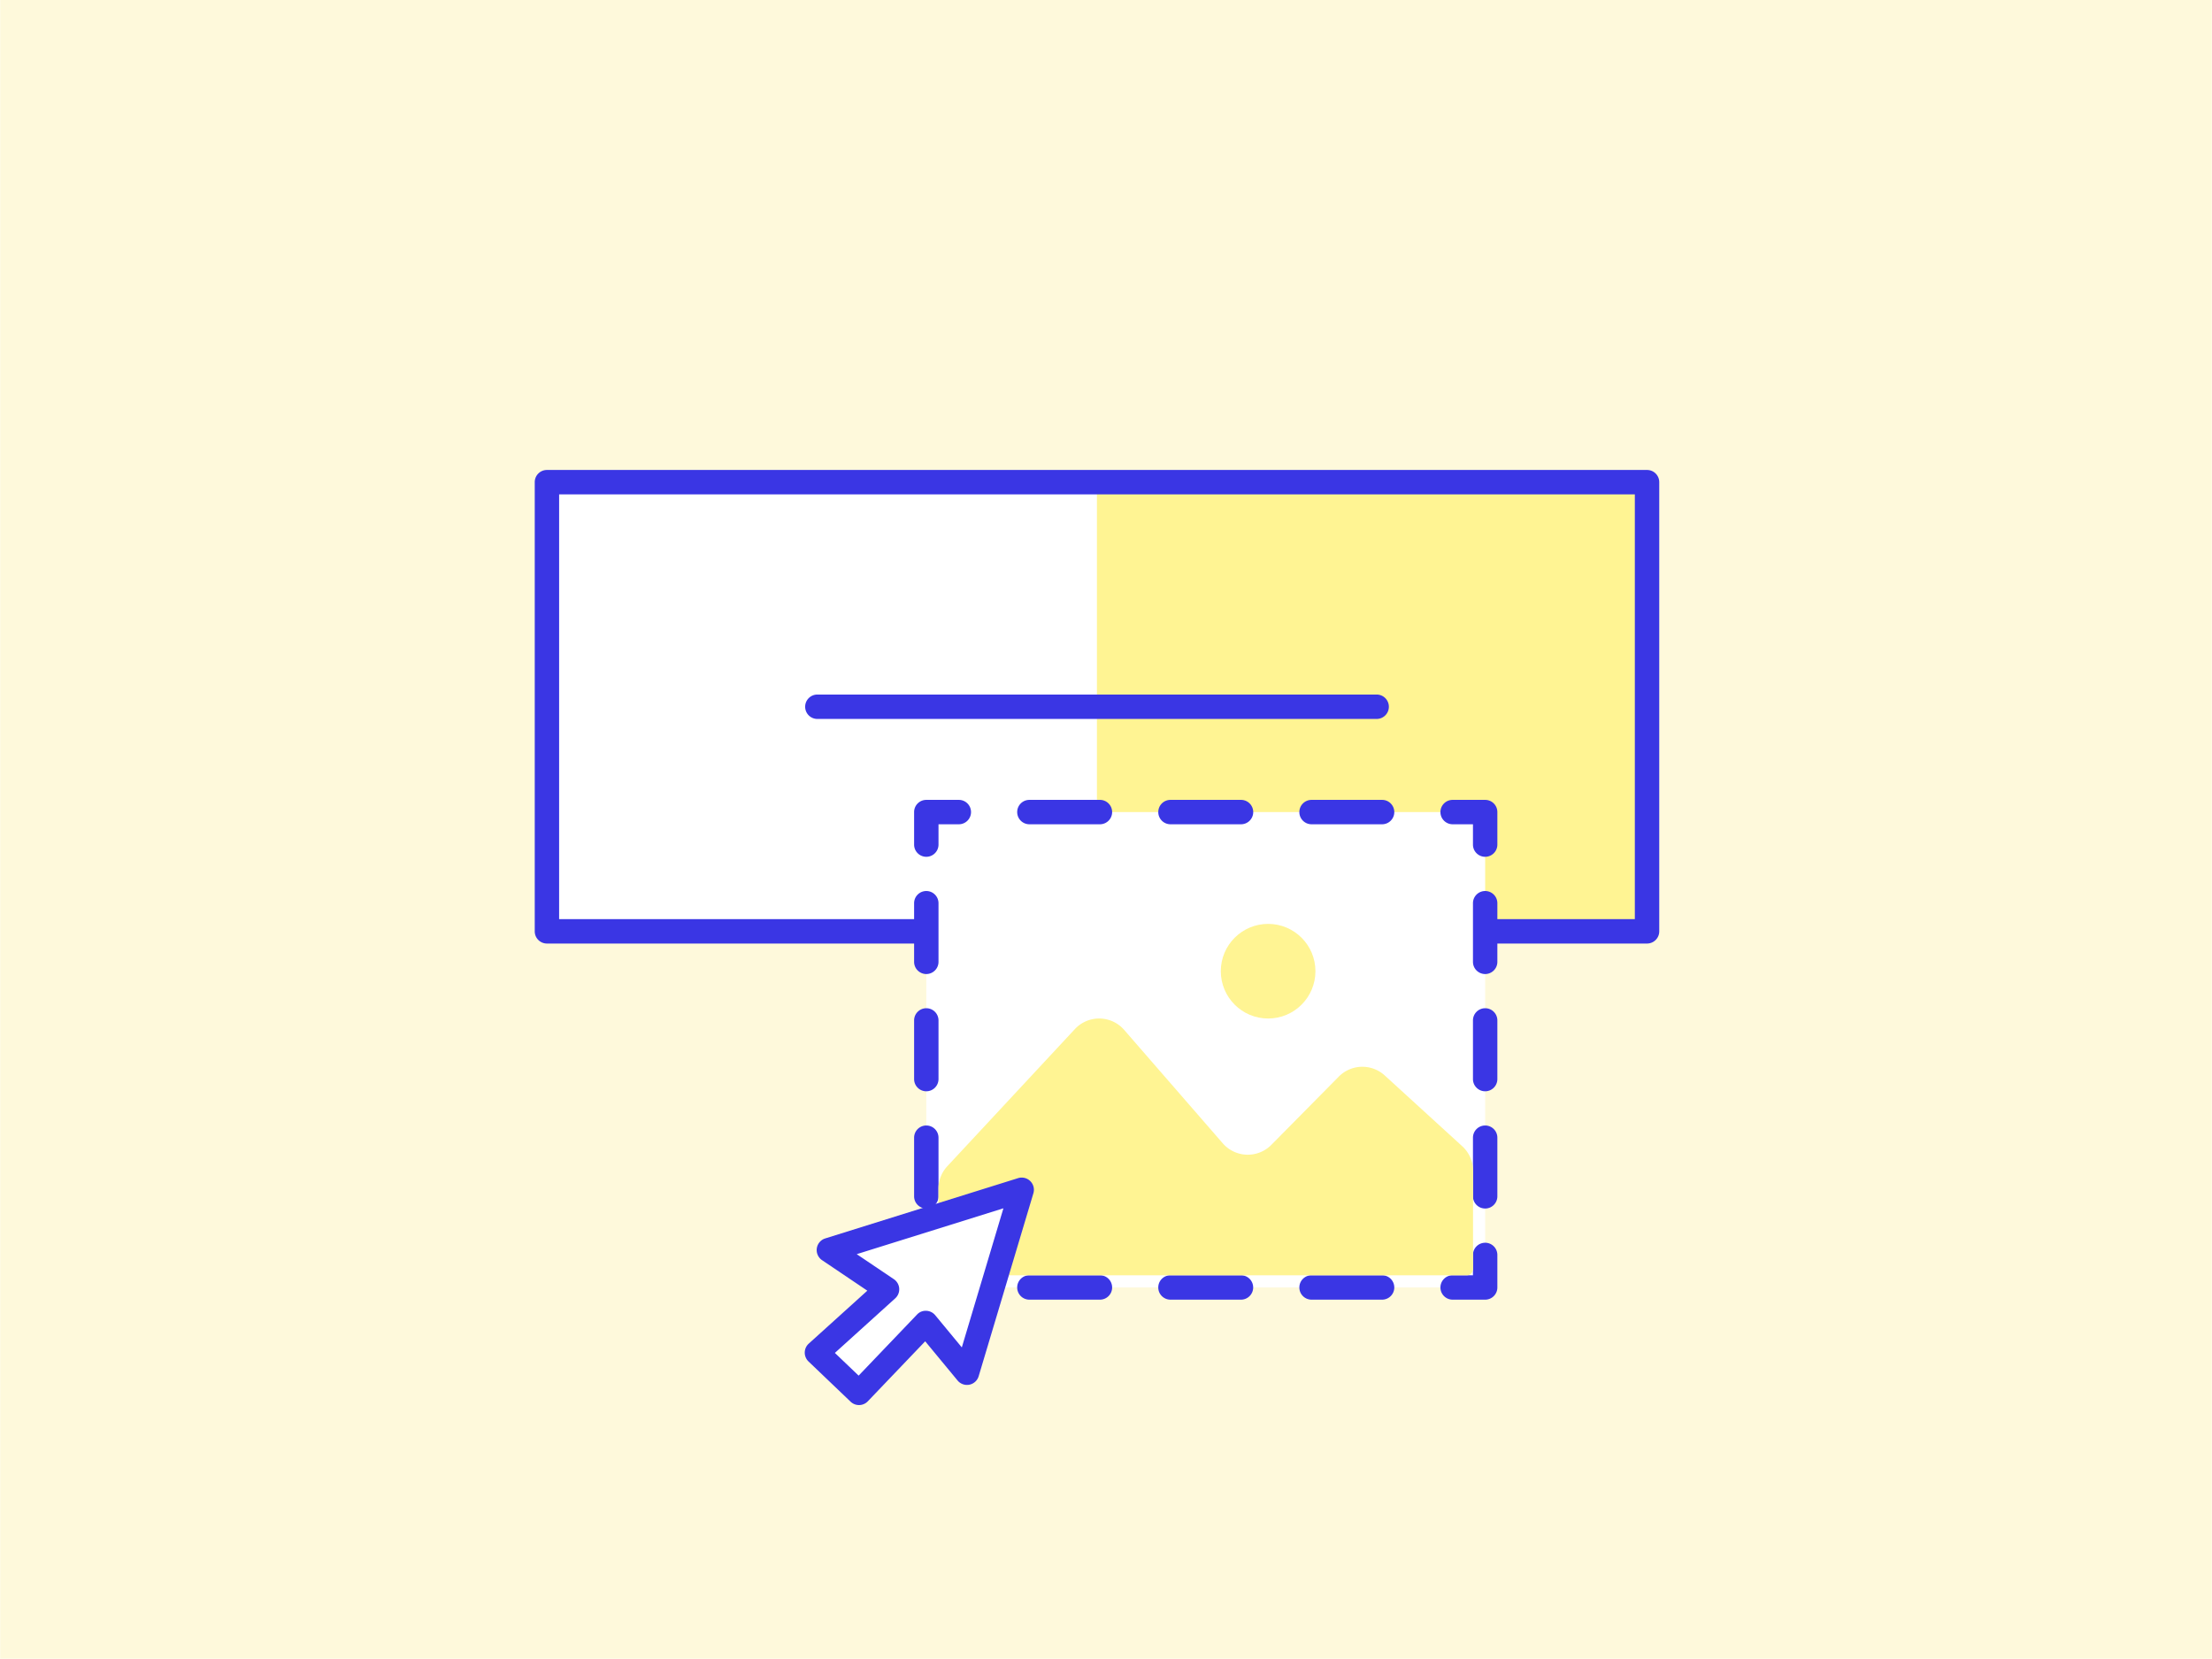 <svg xmlns="http://www.w3.org/2000/svg" width="3.778in" height="2.833in" viewBox="0 0 272 204"><defs><style>.a{fill:#fef9db;}.b{fill:#fff;}.c{fill:#fff493;}.d{fill:#3a36e4;}</style></defs><rect class="a" width="272" height="204"/><rect class="b" x="73.444" y="53.096" width="55.246" height="67.65" transform="translate(187.987 -14.146) rotate(90)"/><rect class="c" x="141.093" y="53.096" width="55.246" height="67.65" transform="translate(255.637 -81.796) rotate(90)"/><path class="d" d="M202.541,116.043H67.242a1.5,1.5,0,0,1-1.5-1.5V59.3a1.5,1.5,0,0,1,1.5-1.5h135.3a1.5,1.5,0,0,1,1.5,1.5v55.245A1.5,1.5,0,0,1,202.541,116.043Zm-133.8-3h132.3V60.8H68.742Z"/><path class="d" d="M169.285,88.421H100.5a1.5,1.5,0,0,1,0-3h68.788a1.5,1.5,0,0,1,0,3Z"/><rect class="b" x="113.903" y="99.874" width="68.729" height="58.467"/><path class="d" d="M182.632,159.842h-4a1.5,1.5,0,0,1,0-3h2.5v-2.5a1.5,1.5,0,0,1,3,0v4A1.5,1.5,0,0,1,182.632,159.842Z"/><path class="d" d="M169.956,159.842h-8.675a1.5,1.5,0,0,1,0-3h8.675a1.5,1.5,0,0,1,0,3Zm-17.351,0h-8.676a1.5,1.5,0,0,1,0-3H152.6a1.5,1.5,0,0,1,0,3Zm-17.351,0h-8.676a1.5,1.5,0,0,1,0-3h8.676a1.5,1.5,0,0,1,0,3Z"/><path class="d" d="M117.9,159.842h-4a1.5,1.5,0,0,1-1.5-1.5v-4a1.5,1.5,0,1,1,3,0v2.5h2.5a1.5,1.5,0,0,1,0,3Z"/><path class="d" d="M113.9,148.632a1.5,1.5,0,0,1-1.5-1.5v-7.21a1.5,1.5,0,0,1,3,0v7.21A1.5,1.5,0,0,1,113.9,148.632Zm0-14.419a1.5,1.5,0,0,1-1.5-1.5V125.5a1.5,1.5,0,1,1,3,0v7.21A1.5,1.5,0,0,1,113.9,134.213Zm0-14.419a1.5,1.5,0,0,1-1.5-1.5v-7.21a1.5,1.5,0,0,1,3,0v7.21A1.5,1.5,0,0,1,113.9,119.794Z"/><path class="d" d="M113.9,105.375a1.5,1.5,0,0,1-1.5-1.5v-4a1.5,1.5,0,0,1,1.5-1.5h4a1.5,1.5,0,0,1,0,3h-2.5v2.5A1.5,1.5,0,0,1,113.9,105.375Z"/><path class="d" d="M169.956,101.375h-8.675a1.5,1.5,0,0,1,0-3h8.675a1.5,1.5,0,1,1,0,3Zm-17.35,0H143.93a1.5,1.5,0,0,1,0-3h8.676a1.5,1.5,0,0,1,0,3Zm-17.352,0h-8.676a1.5,1.5,0,0,1,0-3h8.676a1.5,1.5,0,0,1,0,3Z"/><path class="d" d="M182.632,105.375a1.5,1.5,0,0,1-1.5-1.5v-2.5h-2.5a1.5,1.5,0,0,1,0-3h4a1.5,1.5,0,0,1,1.5,1.5v4A1.5,1.5,0,0,1,182.632,105.375Z"/><path class="d" d="M182.632,148.632a1.5,1.5,0,0,1-1.5-1.5v-7.21a1.5,1.5,0,1,1,3,0v7.21A1.5,1.5,0,0,1,182.632,148.632Zm0-14.419a1.5,1.5,0,0,1-1.5-1.5V125.5a1.5,1.5,0,1,1,3,0v7.21A1.5,1.5,0,0,1,182.632,134.213Zm0-14.419a1.5,1.5,0,0,1-1.5-1.5v-7.21a1.5,1.5,0,0,1,3,0v7.21A1.5,1.5,0,0,1,182.632,119.794Z"/><path class="c" d="M116.486,143.428l15.687-16.863a4.077,4.077,0,0,1,6.062.1l12.124,13.947a4.076,4.076,0,0,0,5.977.191l8.293-8.392a4.076,4.076,0,0,1,5.65-.145l9.535,8.707a4.075,4.075,0,0,1,1.327,3.011v12.085a.778.778,0,0,1-.778.778h-64.82a.149.149,0,0,1-.149-.149V146.205A4.074,4.074,0,0,1,116.486,143.428Z"/><circle class="c" cx="155.939" cy="119.445" r="5.819"/><polygon class="b" points="101.917 153.746 125.631 146.333 118.9 168.833 113.842 162.711 105.624 171.304 100.452 166.362 109.072 158.568 101.917 153.746"/><path class="d" d="M105.624,172.805a1.492,1.492,0,0,1-1.036-.416l-5.173-4.944a1.5,1.5,0,0,1,.031-2.2l7.2-6.508-5.566-3.751a1.5,1.5,0,0,1,.392-2.676l23.713-7.413a1.5,1.5,0,0,1,1.885,1.862l-6.731,22.5a1.5,1.5,0,0,1-2.593.525l-3.984-4.821-7.052,7.375A1.5,1.5,0,0,1,105.624,172.805Zm-2.969-6.413,2.922,2.793,7.181-7.511a1.442,1.442,0,0,1,1.139-.462,1.5,1.5,0,0,1,1.1.544l3.27,3.957,5.116-17.107-18.041,5.64,4.568,3.078a1.5,1.5,0,0,1,.166,2.357Z"/></svg>